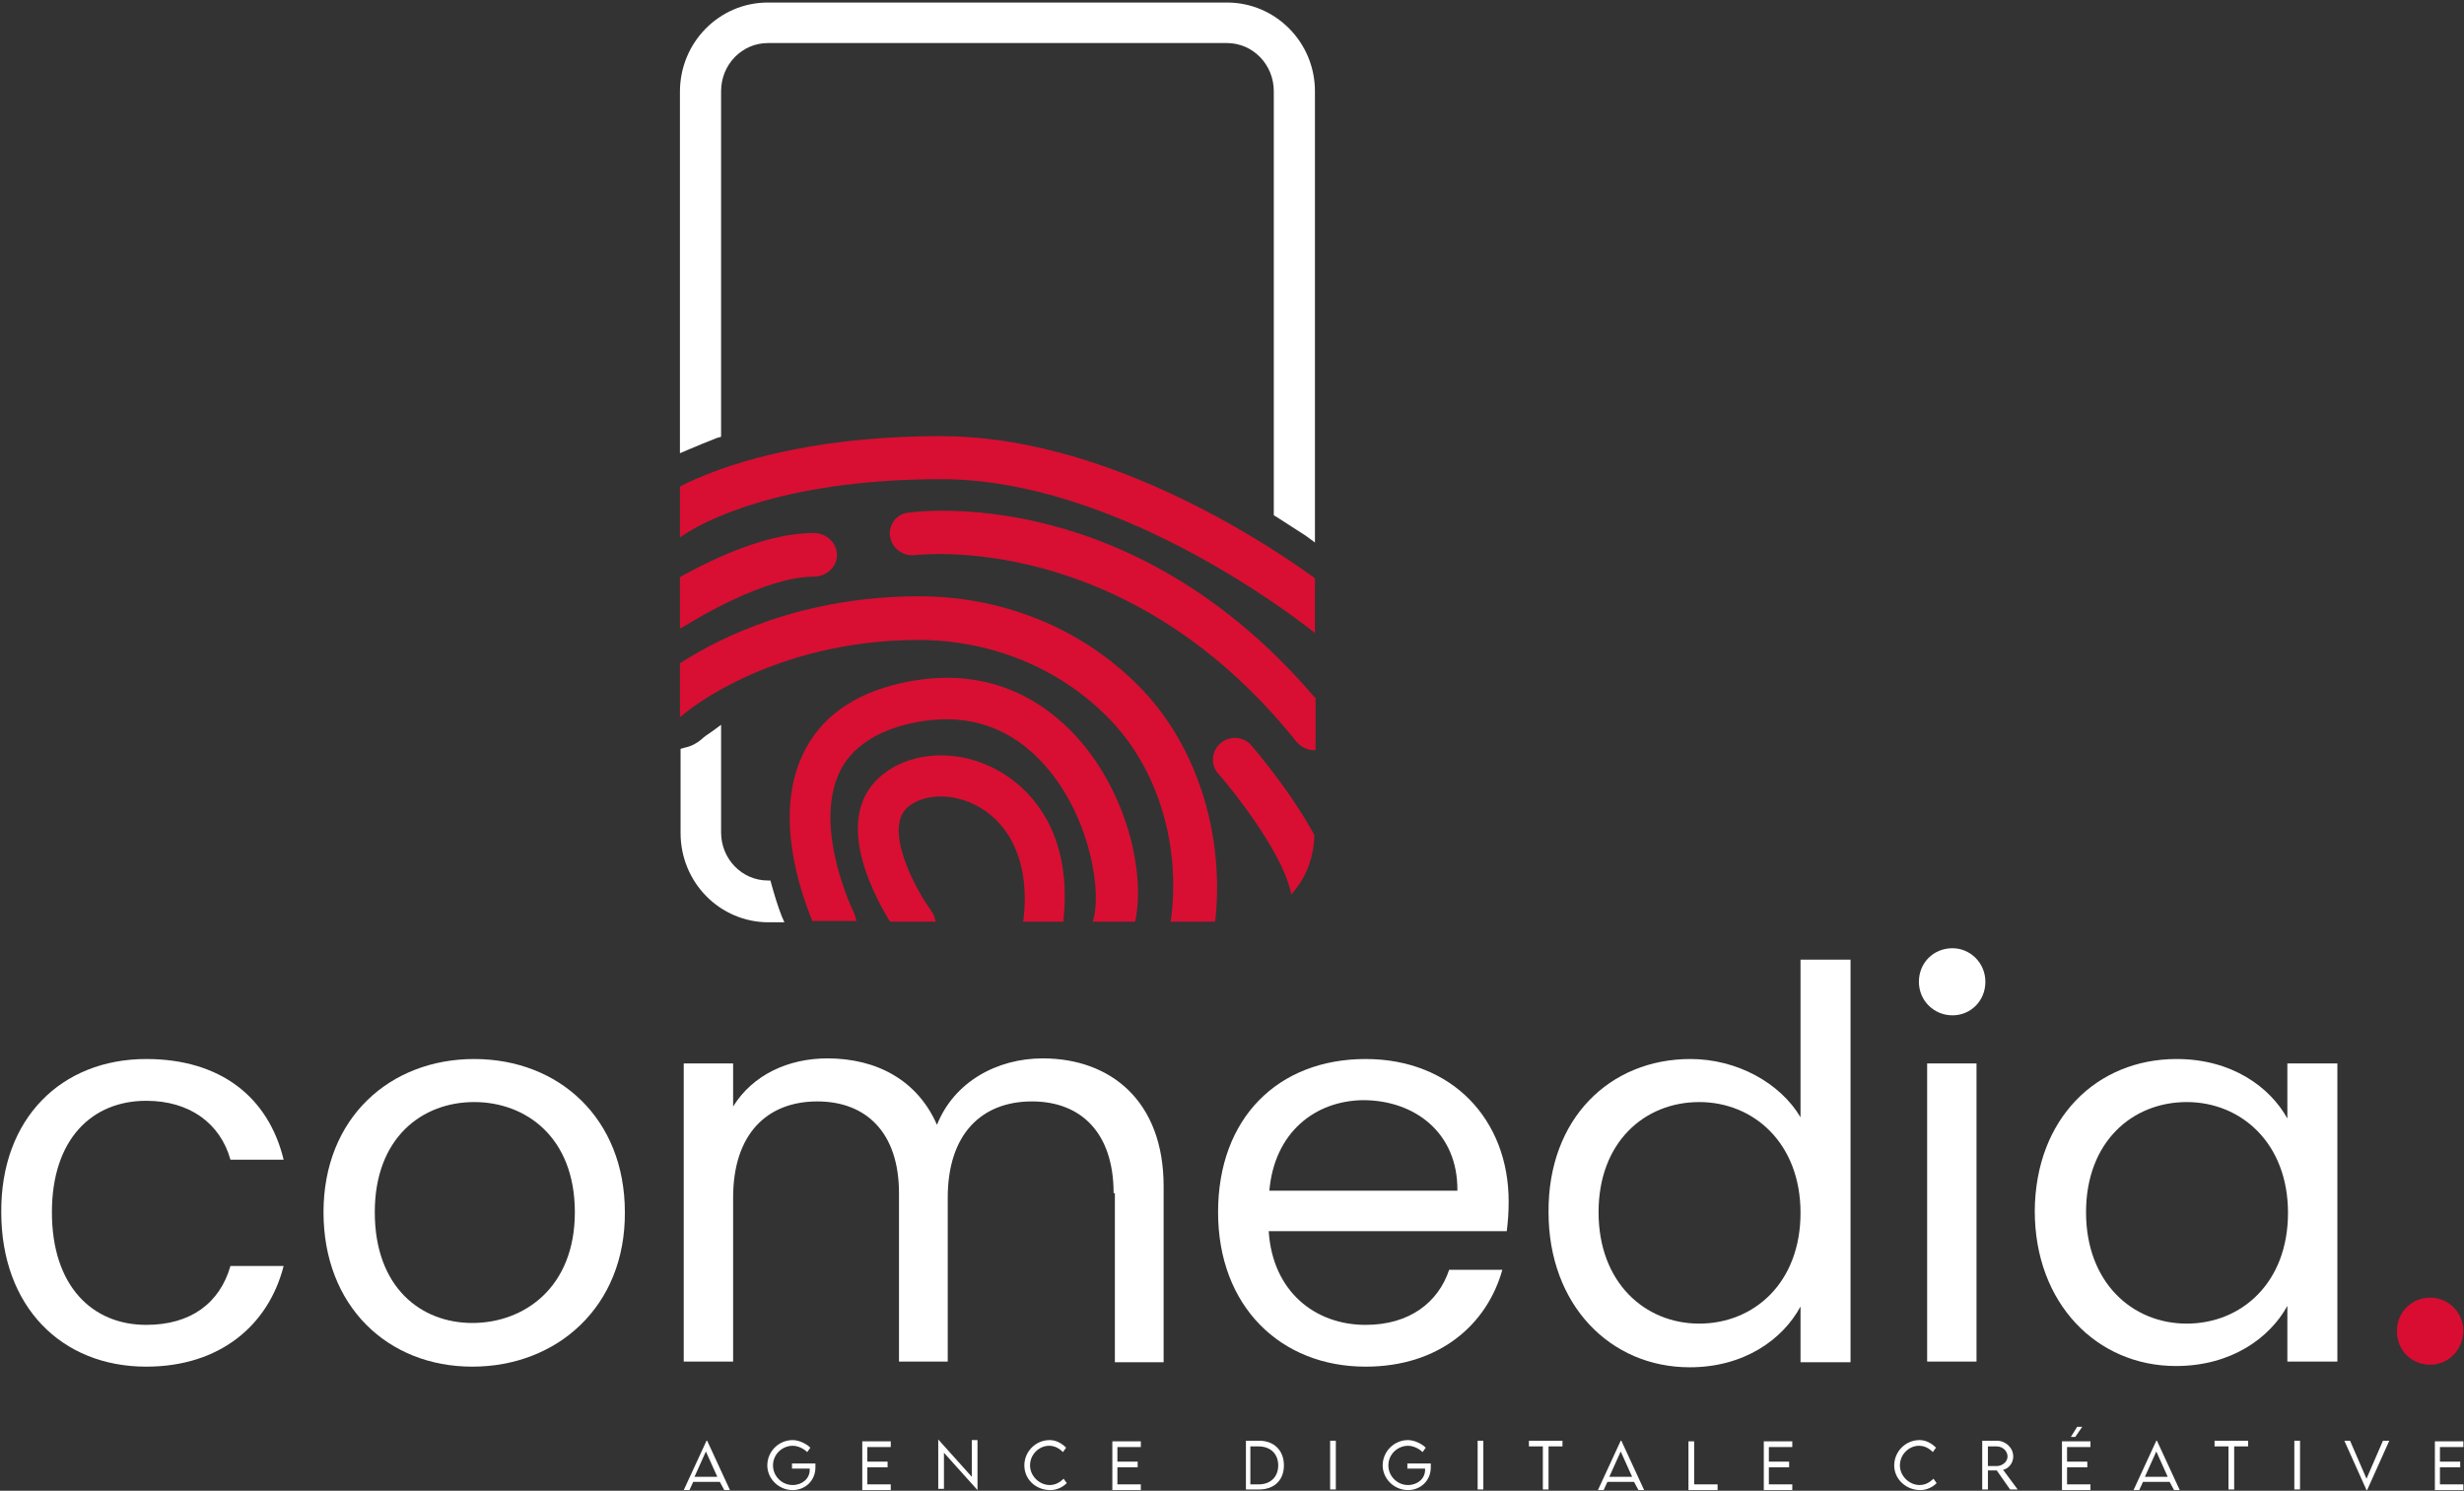<?xml version="1.0" encoding="UTF-8"?> <!-- Generator: Adobe Illustrator 22.1.0, SVG Export Plug-In . SVG Version: 6.00 Build 0) --> <svg xmlns="http://www.w3.org/2000/svg" xmlns:xlink="http://www.w3.org/1999/xlink" version="1.1" id="Calque_1" x="0px" y="0px" viewBox="0 0 389.2 235.5" style="enable-background:new 0 0 389.2 235.5;" xml:space="preserve"><rect x="0" y="0" width="389.2" height="235.5" fill="#333333" stroke="none"/> <style type="text/css"> .st0{fill:#FFFFFF;} .st1{fill:#D80D31;} .st2{fill:#D80F32;} </style> <g> <path class="st0" d="M23.1,167.3c11.7,0,19.3,6,21.7,15.9h-8.4c-1.6-5.7-6.4-9.3-13.3-9.3c-8.6,0-14.9,6.1-14.9,17.6 c0,11.7,6.4,17.8,14.9,17.8c7,0,11.6-3.4,13.3-9.3h8.4c-2.4,9.4-10.1,15.9-21.7,15.9c-13.4,0-22.9-9.5-22.9-24.4 C0.1,176.7,9.7,167.3,23.1,167.3z"></path> <path class="st0" d="M74.6,215.9c-13.3,0-23.5-9.5-23.5-24.4c0-14.9,10.5-24.2,23.8-24.2c13.4,0,23.8,9.4,23.8,24.2 C98.8,206.4,88,215.9,74.6,215.9z M74.6,209c8.2,0,16.2-5.6,16.2-17.5c0-11.9-7.8-17.4-15.9-17.4c-8.2,0-15.7,5.6-15.7,17.4 C59.2,203.4,66.5,209,74.6,209z"></path> <path class="st0" d="M175.9,188.5c0-9.6-5.2-14.5-12.9-14.5c-7.9,0-13.3,5.1-13.3,15.2v25.9H142v-26.6c0-9.6-5.2-14.5-12.9-14.5 c-7.9,0-13.3,5.1-13.3,15.2v25.9H108V168h7.8v6.8c3.1-5,8.7-7.6,14.9-7.6c7.7,0,14.2,3.4,17.3,10.5c2.7-6.8,9.5-10.5,16.7-10.5 c10.7,0,19.1,6.7,19.1,20.2v27.8h-7.7V188.5z"></path> <path class="st0" d="M215.7,215.9c-13.4,0-23.3-9.5-23.3-24.4c0-14.9,9.5-24.2,23.3-24.2c13.7,0,22.6,9.6,22.6,22.5 c0,1.7-0.1,3.1-0.3,4.7h-37.6c0.6,9.5,7.3,14.8,15.3,14.8c7,0,11.5-3.6,13.2-8.7h8.4C234.9,209.2,227.4,215.9,215.7,215.9z M200.5,188.1h29.7c0.1-9.2-6.8-14.3-14.9-14.3C207.7,173.9,201.3,178.9,200.5,188.1z"></path> <path class="st0" d="M267,167.3c7.4,0,14.2,3.8,17.4,9.2v-24.9h7.9v63.6h-7.9v-8.8c-2.8,5.2-8.9,9.6-17.5,9.6 c-12.6,0-22.3-9.9-22.3-24.5C244.5,176.7,254.3,167.3,267,167.3z M268.4,174.1c-8.6,0-15.9,6.3-15.9,17.4 c0,11.1,7.3,17.6,15.9,17.6s16-6.4,16-17.5C284.4,180.6,277,174.1,268.4,174.1z"></path> <path class="st0" d="M303.1,155.1c0-3,2.3-5.3,5.3-5.3c2.8,0,5.2,2.3,5.2,5.3c0,3-2.3,5.3-5.2,5.3 C305.5,160.4,303.1,158.1,303.1,155.1z M304.4,168h7.8v47.1h-7.8V168z"></path> <path class="st0" d="M343.8,167.3c8.8,0,14.8,4.5,17.5,9.4V168h7.9v47.1h-7.9v-8.8c-2.8,5.1-8.9,9.5-17.6,9.5 c-12.5,0-22.3-9.9-22.3-24.5C321.5,176.7,331.2,167.3,343.8,167.3z M345.4,174.1c-8.6,0-15.9,6.3-15.9,17.4 c0,11.1,7.3,17.6,15.9,17.6s16-6.4,16-17.5C361.4,180.6,354,174.1,345.4,174.1z"></path> <path class="st1" d="M383.9,215.6c-3,0-5.3-2.3-5.3-5.3c0-3,2.3-5.3,5.3-5.3c2.8,0,5.2,2.3,5.2,5.3 C389,213.3,386.7,215.6,383.9,215.6z"></path> </g> <g> <path class="st2" d="M207.6,110.1c-29-33.9-62.7-29.3-64.2-29.1c-0.9,0.1-1.7,0.6-2.2,1.3c-0.5,0.7-0.8,1.6-0.6,2.5 c0.3,1.8,2,3.1,3.9,2.9c0.3,0,33.3-4.3,60.3,29.5c0.6,0.7,1.5,1.2,2.4,1.3l0.6,0v-8.3L207.6,110.1z"></path> <path class="st2" d="M169,115.3c-5-5-13.6-10.3-26.6-7.4c-7.6,1.7-12.9,5.5-15.6,11.3c-4.5,9.5-0.5,21.3,1.4,26l0.1,0.3h7l-0.2-0.7 c-0.1-0.2-0.1-0.4-0.2-0.6c-0.1-0.1-6.5-13.3-2.3-22.2c1.8-3.8,5.6-6.4,11.1-7.7c8-1.8,14.9,0,20.4,5.6c7.5,7.6,9.9,19.6,8.7,25 l-0.2,0.7h6.7l0.1-0.5C180.9,137.1,177.6,123.9,169,115.3z"></path> <path class="st2" d="M157.6,121.7c-6.1-3.4-13.4-3.1-18.1,0.6c-8,6.3-2,18.2,0.9,23l0.2,0.3h7.2l-0.2-0.7c-0.1-0.4-0.3-0.7-0.5-1 c-2.9-4-7.6-13.3-3.6-16.5c2.7-2.1,7.2-2.1,11,0c5.4,3,8.1,9.4,7.2,17.6l-0.1,0.6h6.4l0-0.5C169.5,130,161.3,123.7,157.6,121.7z"></path> <path class="st2" d="M207.6,131.9c-3.8-7-9.4-13.5-10-14.2c-1.2-1.4-3.4-1.5-4.8-0.3c-0.7,0.6-1.1,1.4-1.2,2.3 c-0.1,0.9,0.2,1.8,0.8,2.5c2.6,2.9,9.6,11.9,11.3,18l0.3,1.1l0.7-0.9c1.8-2.3,2.8-5.2,2.9-8.2l0-0.1L207.6,131.9z"></path> <path class="st2" d="M207.5,91.2c-9.3-6.7-33.8-22.3-58.8-22.3c-22,0-35.2,4.9-41,7.8l-0.3,0.2v8l0.9-0.6 c2.2-1.4,14.2-8.6,40.4-8.6c27.3,0,55,21.2,58.1,23.6l0.9,0.7v-8.6L207.5,91.2z"></path> <path class="st2" d="M128.5,84.2c-7,0-15.2,3.7-20.8,6.8l-0.3,0.2v8.1l0.9-0.5c1.3-0.8,12.5-7.7,20.2-7.7c2,0,3.7-1.5,3.7-3.4 C132.2,85.7,130.5,84.2,128.5,84.2z"></path> <path class="st0" d="M123.5,144.8c-0.7-1.8-1.2-3.5-1.7-5.3l-0.1-0.4l-0.4,0c-4.1,0-7.4-3.4-7.4-7.6v-17l-1.5,1.1 c-0.6,0.4-1.2,0.8-1.6,1.2c-0.7,0.6-1.6,1.1-2.6,1.3l-0.7,0.2v13.3c0,7.8,6.2,14.1,13.9,14.1h2.5L123.5,144.8z"></path> <path class="st0" d="M193.8,0.4h-72.5c-7.7,0-13.9,6.3-13.9,14.1v57.1l1.4-0.6c1.4-0.6,2.9-1.2,4.4-1.8l0.7-0.2V14.4 c0-4.2,3.3-7.6,7.4-7.6h72.5c4.1,0,7.4,3.4,7.4,7.6v67l0.5,0.3c1.5,1,3,1.9,4.5,2.9l1.5,1.1V14.4C207.7,6.7,201.5,0.4,193.8,0.4z"></path> <path class="st2" d="M181.3,109.9c-9-10-22.1-15.7-36.1-15.7c-18.5,0-31.4,6.5-37.5,10.4l-0.3,0.2v7.3l0,1.2l1-0.8 c0.1-0.1,13.7-11.4,36.7-11.4c12,0,23.3,4.9,31,13.4c7,7.8,10.3,19.2,8.9,30.5l-0.1,0.6h7l0.1-0.5 C193.3,132,189.3,118.9,181.3,109.9z"></path> </g> <g> <g> <path class="st0" d="M113.7,234.1h-4.2l-0.6,1.3H108l3.6-7.8h0.1l3.6,7.8h-0.9L113.7,234.1z M113.3,233.3l-1.8-4l-1.8,4H113.3z"></path> </g> <g> <path class="st0" d="M128.8,231.8c0,2.2-1.7,3.6-3.6,3.6c-2.2,0-4-1.8-4-3.9c0-2.2,1.8-4,4-4c0.9,0,2.1,0.5,2.8,1.2l-0.5,0.7 c-0.6-0.6-1.5-1-2.3-1c-1.6,0-3.1,1.3-3.1,3.1c0,1.7,1.4,3.1,3.1,3.1c1.5,0,2.7-1,2.7-2.4c0-0.1,0-0.1,0-0.2h-2.8v-0.8h3.7 C128.8,231.4,128.8,231.6,128.8,231.8z"></path> </g> <g> <path class="st0" d="M137,228.5v2.4h3.2v0.9H137v2.7h3.7v0.9h-4.5v-7.7h4.5v0.9H137z"></path> </g> <g> <path class="st0" d="M154.4,227.6v7.8h0l-5.3-5.9v5.7h-0.9v-7.8h0l5.3,5.9v-5.8H154.4z"></path> </g> <g> <path class="st0" d="M161.8,231.5c0-2.2,1.8-4,4-4c1,0,1.9,0.5,2.6,1.2l-0.5,0.7c-0.6-0.6-1.3-1-2.2-1c-1.5,0-3,1.3-3,3.1 c0,1.7,1.5,3.1,3.1,3.1c0.9,0,1.6-0.4,2.2-1l0.5,0.7c-0.6,0.6-1.5,1.1-2.6,1.1C163.6,235.4,161.8,233.7,161.8,231.5z"></path> </g> <g> <path class="st0" d="M176.5,228.5v2.4h3.2v0.9h-3.2v2.7h3.7v0.9h-4.5v-7.7h4.5v0.9H176.5z"></path> </g> <g> <path class="st0" d="M202.8,231.5c0,2.3-1.5,3.8-3.9,3.8h-2.1v-7.7l2.1,0C201.2,227.6,202.8,229.1,202.8,231.5z M201.9,231.5 c0-1.8-1.2-3-3.1-3h-1.3v6h1.3C200.7,234.5,201.9,233.3,201.9,231.5z"></path> </g> <g> <path class="st0" d="M210.1,227.6h0.9v7.7h-0.9V227.6z"></path> </g> <g> <path class="st0" d="M226,231.8c0,2.2-1.7,3.6-3.6,3.6c-2.2,0-4-1.8-4-3.9c0-2.2,1.8-4,4-4c0.9,0,2.1,0.5,2.8,1.2l-0.5,0.7 c-0.6-0.6-1.5-1-2.3-1c-1.6,0-3.1,1.3-3.1,3.1c0,1.7,1.4,3.1,3.1,3.1c1.5,0,2.7-1,2.7-2.4c0-0.1,0-0.1,0-0.2h-2.8v-0.8h3.7 C226,231.4,226,231.6,226,231.8z"></path> </g> <g> <path class="st0" d="M233.4,227.6h0.9v7.7h-0.9V227.6z"></path> </g> <g> <path class="st0" d="M246.8,228.5h-2.2v6.8h-0.9v-6.8h-2.2v-0.9h5.3V228.5z"></path> </g> <g> <path class="st0" d="M258.1,234.1h-4.2l-0.6,1.3h-0.9l3.6-7.8h0.1l3.6,7.8h-0.9L258.1,234.1z M257.8,233.3l-1.8-4l-1.8,4H257.8z"></path> </g> <g> <path class="st0" d="M271.3,234.5v0.9h-4.6v-7.7h0.9v6.8H271.3z"></path> </g> <g> <path class="st0" d="M279.4,228.5v2.4h3.2v0.9h-3.2v2.7h3.7v0.9h-4.5v-7.7h4.5v0.9H279.4z"></path> </g> <g> <path class="st0" d="M299.2,231.5c0-2.2,1.8-4,4-4c1,0,1.9,0.5,2.6,1.2l-0.5,0.7c-0.6-0.6-1.3-1-2.2-1c-1.5,0-3,1.3-3,3.1 c0,1.7,1.5,3.1,3.1,3.1c0.9,0,1.6-0.4,2.2-1l0.5,0.7c-0.6,0.6-1.5,1.1-2.6,1.1C301.1,235.4,299.2,233.7,299.2,231.5z"></path> </g> <g> <path class="st0" d="M317.5,235.3l-2.1-3h-1.4v3h-0.9l0-7.7h2.3c1.4,0,2.6,1.1,2.6,2.5c0,1-0.7,1.9-1.6,2.1l2.3,3.1H317.5z M315.4,231.6c0.9,0,1.7-0.7,1.7-1.5c0-0.9-0.8-1.6-1.7-1.6h-1.4v3.1L315.4,231.6z"></path> </g> <g> <path class="st0" d="M326.5,228.5v2.4h3.2v0.9h-3.2v2.7h3.7v0.9h-4.5v-7.7h4.5v0.9H326.5z M327.8,227h-0.7l1-1.6h0.8L327.8,227z"></path> </g> <g> <path class="st0" d="M342.7,234.1h-4.2l-0.6,1.3H337l3.6-7.8h0.1l3.6,7.8h-0.9L342.7,234.1z M342.4,233.3l-1.8-4l-1.8,4H342.4z"></path> </g> <g> <path class="st0" d="M355.1,228.5h-2.2v6.8H352v-6.8h-2.2v-0.9h5.3V228.5z"></path> </g> <g> <path class="st0" d="M362.4,227.6h0.9v7.7h-0.9V227.6z"></path> </g> <g> <path class="st0" d="M377.4,227.6l-3.5,7.8h-0.1l-3.5-7.8h0.9l2.6,6l2.6-6H377.4z"></path> </g> <g> <path class="st0" d="M385.4,228.5v2.4h3.2v0.9h-3.2v2.7h3.7v0.9h-4.5v-7.7h4.5v0.9H385.4z"></path> </g> </g> </svg> 